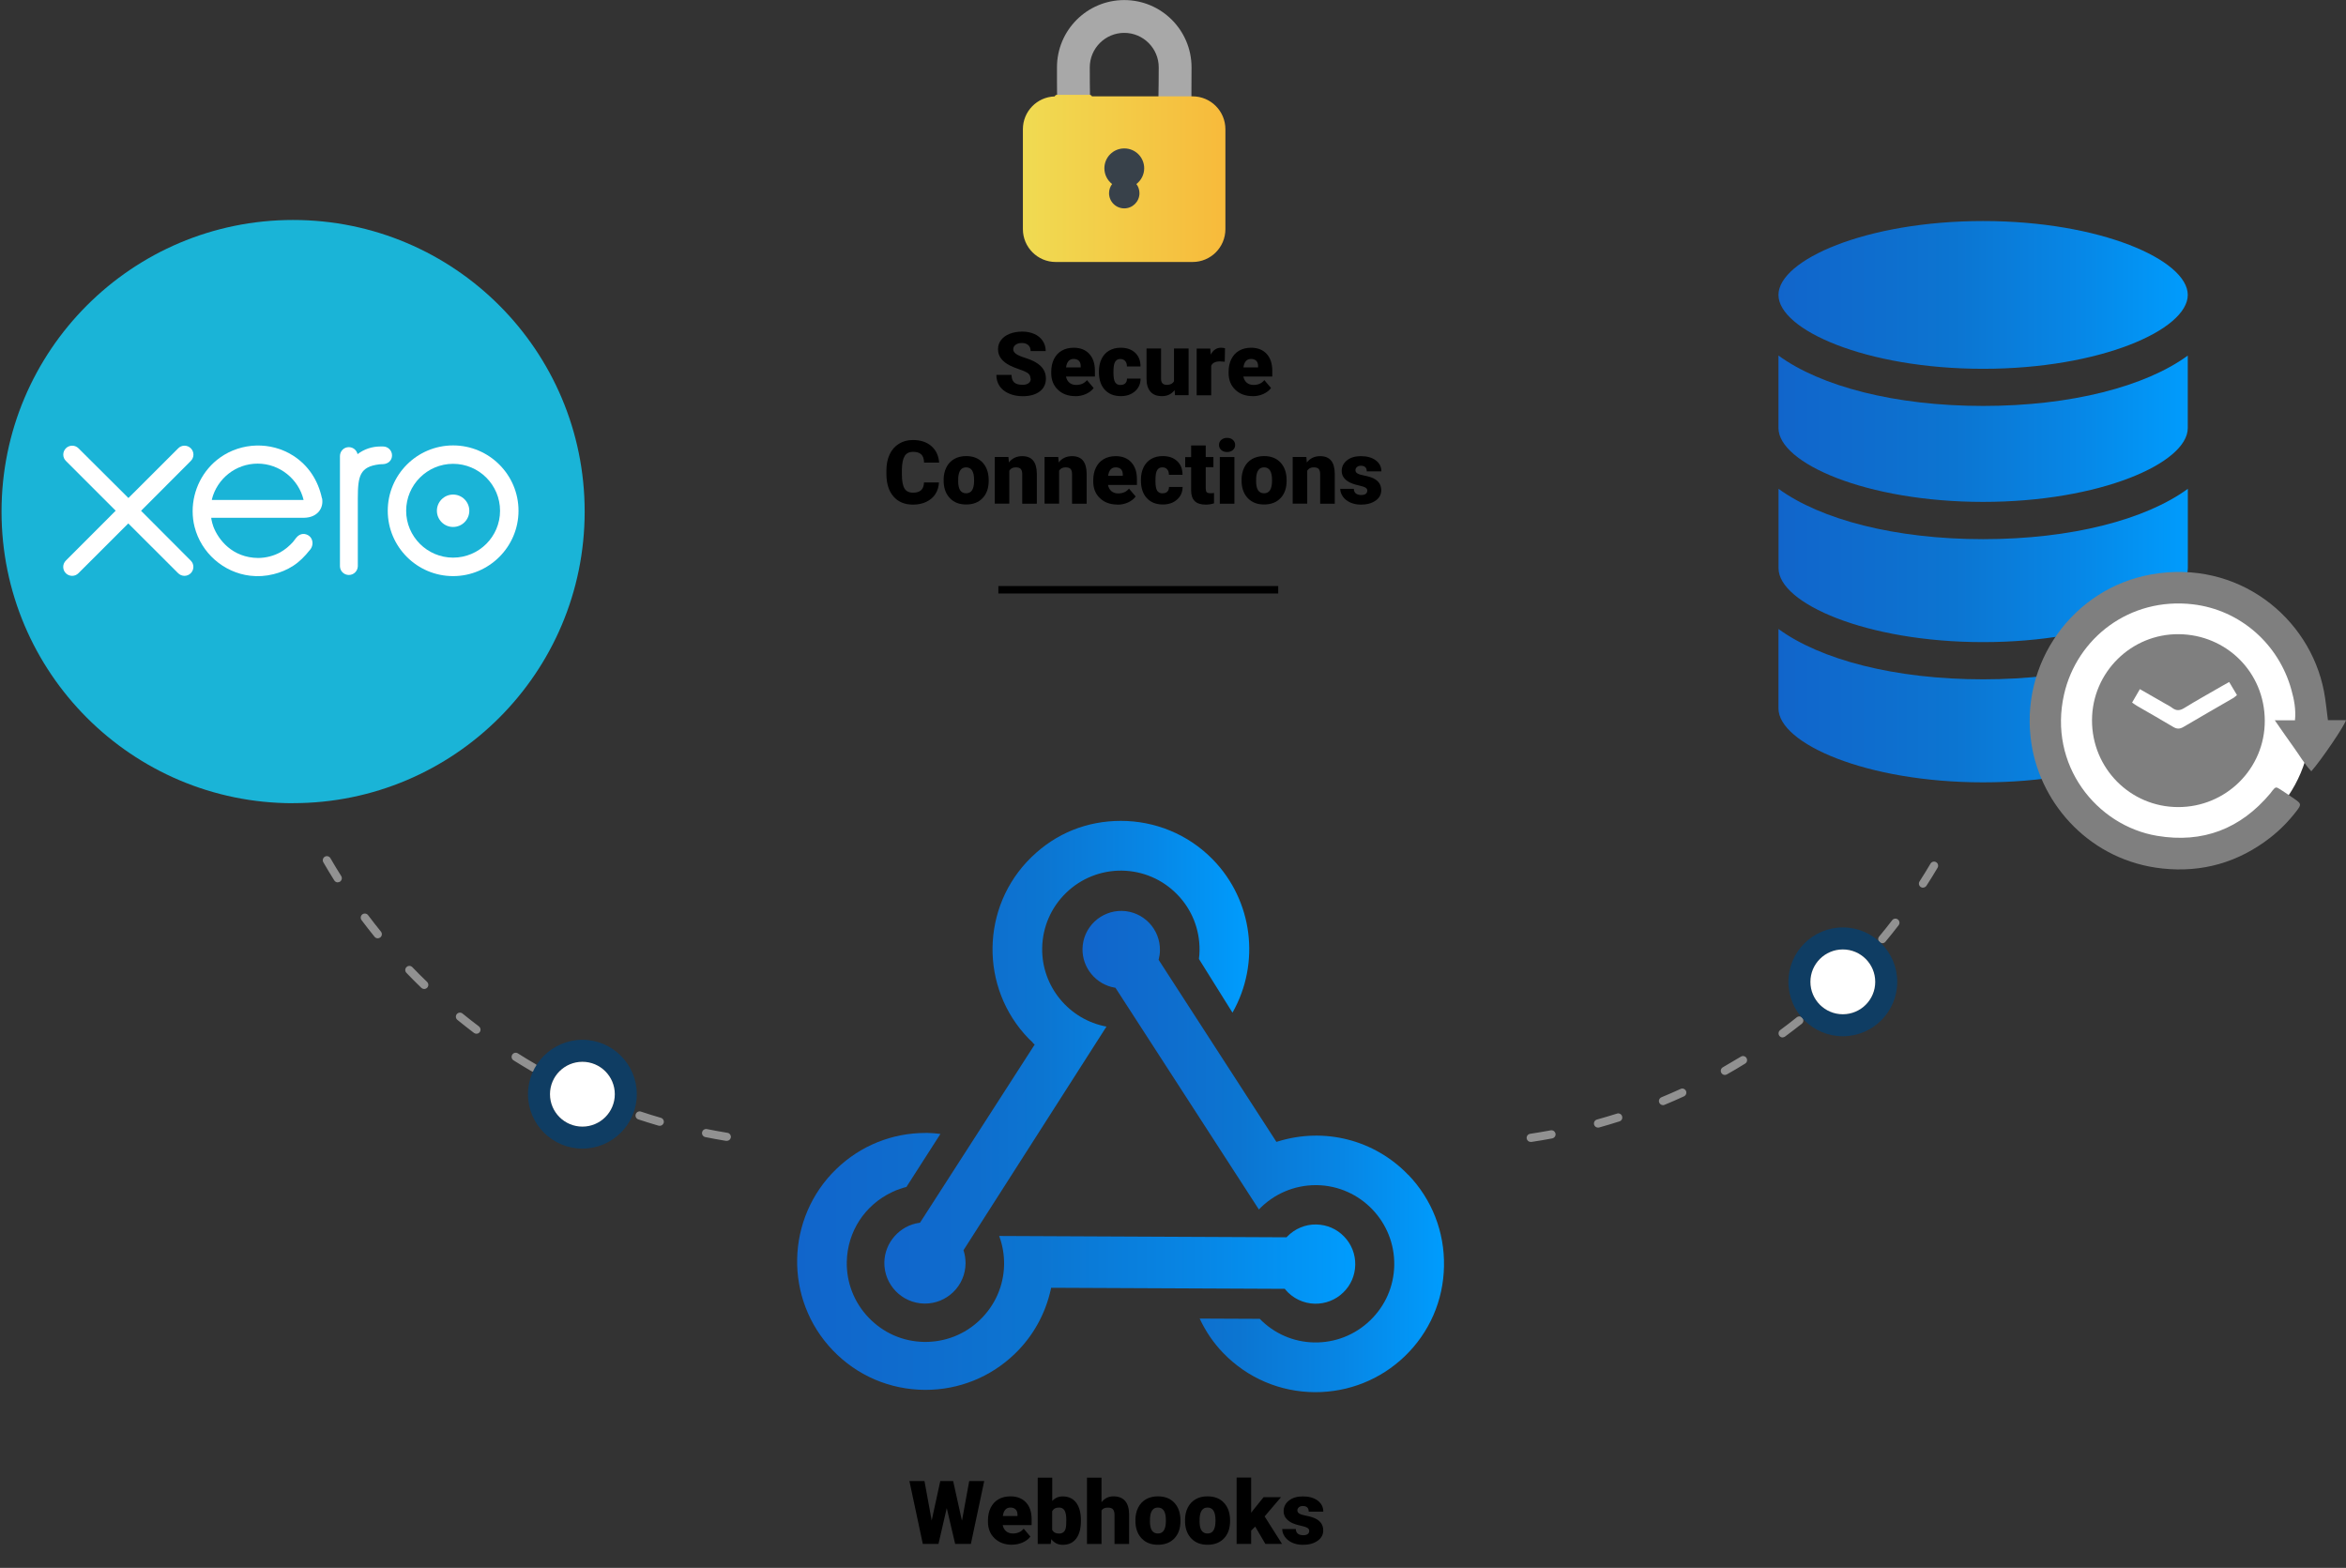 <?xml version="1.0" encoding="UTF-8"?><svg id="Layer_1" xmlns="http://www.w3.org/2000/svg" xmlns:xlink="http://www.w3.org/1999/xlink" viewBox="0 0 351.82 235.14"><rect x="0" y="0" width="351.82" height="235.14" fill="#333333" stroke="none"/><defs><style>.cls-1{fill:url(#linear-gradient-2);}.cls-2{fill:#fff;}.cls-3{fill:url(#linear-gradient-4);}.cls-4{fill:url(#linear-gradient-3);}.cls-5{fill:url(#linear-gradient-5);}.cls-6{fill:#0f3d63;}.cls-7{fill:#1ab4d7;}.cls-8{fill:#a8a8a8;}.cls-9{fill:#919191;}.cls-10{fill:#38414a;}.cls-11{fill:#7f7f7f;}.cls-12{fill:url(#linear-gradient);}</style><linearGradient id="linear-gradient" x1="119.53" y1="189.17" x2="203.25" y2="189.17" gradientUnits="userSpaceOnUse"><stop offset="0" stop-color="#1165cb"/><stop offset=".25" stop-color="#0e6ece"/><stop offset=".43" stop-color="#0c75d1"/><stop offset=".72" stop-color="#0786e5"/><stop offset="1" stop-color="#009cfd"/></linearGradient><linearGradient id="linear-gradient-2" x1="132.61" y1="159.31" x2="187.32" y2="159.31" xlink:href="#linear-gradient"/><linearGradient id="linear-gradient-3" x1="162.35" y1="172.71" x2="216.56" y2="172.71" xlink:href="#linear-gradient"/><linearGradient id="linear-gradient-4" x1="266.71" y1="75.24" x2="328.1" y2="75.24" xlink:href="#linear-gradient"/><linearGradient id="linear-gradient-5" x1="153.4" y1="26.75" x2="183.79" y2="26.75" gradientUnits="userSpaceOnUse"><stop offset="0" stop-color="#f0db52"/><stop offset="1" stop-color="#f7ba3b"/></linearGradient></defs><path class="cls-9" d="M229.56,171.26c-.3,0-.56-.22-.61-.52-.05-.34.18-.65.52-.7,1.03-.16,2.06-.33,3.08-.52.33-.07.65.16.72.49s-.16.65-.49.72c-1.04.2-2.08.37-3.13.53-.03,0-.06,0-.09,0ZM108.99,171.1s-.07,0-.1,0c-1.05-.17-2.09-.36-3.12-.57-.33-.07-.55-.39-.48-.72.07-.33.39-.54.72-.48,1.02.2,2.04.39,3.08.56.33.05.56.37.51.7-.05.3-.31.51-.61.51ZM239.65,169.11c-.27,0-.52-.18-.59-.45-.09-.33.1-.67.43-.76,1.01-.28,2.01-.58,3-.89.32-.11.67.07.77.4s-.07.67-.4.77c-1.01.32-2.02.62-3.04.91-.05.02-.11.02-.16.02ZM98.93,168.84c-.06,0-.11,0-.17-.02-1.02-.3-2.03-.61-3.03-.94-.32-.11-.5-.45-.39-.78.11-.32.45-.5.78-.39.99.33,1.98.64,2.99.93.33.1.51.44.42.76-.08.27-.32.44-.59.44ZM249.4,165.74c-.24,0-.47-.14-.57-.38-.13-.31.02-.67.33-.8.97-.4,1.92-.82,2.87-1.25.31-.15.67,0,.81.3.14.31,0,.67-.3.81-.96.44-1.93.87-2.91,1.27-.08.03-.16.05-.24.05ZM89.23,165.36c-.08,0-.16-.02-.24-.05-.97-.42-1.93-.85-2.89-1.3-.31-.15-.44-.51-.29-.82.14-.31.51-.44.82-.29.94.44,1.89.87,2.84,1.28.31.13.46.49.32.81-.1.23-.33.37-.56.37ZM258.67,161.21c-.21,0-.42-.11-.53-.31-.17-.3-.06-.67.23-.84.91-.52,1.81-1.05,2.7-1.59.29-.18.67-.09.84.2.18.29.09.67-.2.84-.9.56-1.81,1.1-2.74,1.62-.1.05-.2.08-.3.08ZM80.03,160.74c-.11,0-.21-.03-.31-.08-.91-.53-1.82-1.08-2.71-1.64-.29-.18-.37-.56-.19-.85.18-.29.56-.37.85-.19.88.56,1.77,1.1,2.67,1.62.29.17.39.55.22.84-.11.2-.32.3-.53.3ZM267.33,155.59c-.19,0-.37-.09-.49-.25-.2-.27-.14-.66.13-.86.84-.62,1.67-1.26,2.48-1.91.26-.21.65-.17.86.1.21.27.17.65-.1.86-.83.66-1.67,1.3-2.52,1.93-.11.08-.24.12-.36.12ZM71.45,155.03c-.13,0-.26-.04-.37-.12-.84-.64-1.67-1.29-2.49-1.96-.26-.21-.3-.6-.09-.86.21-.26.6-.3.86-.09.81.66,1.63,1.3,2.46,1.93.27.21.32.59.12.86-.12.16-.3.24-.49.24ZM275.23,148.97c-.16,0-.33-.06-.45-.19-.23-.25-.22-.63.02-.87.76-.72,1.5-1.45,2.23-2.19.24-.24.63-.24.87,0,.24.24.25.63,0,.87-.74.75-1.5,1.5-2.26,2.22-.12.11-.27.17-.42.17ZM63.62,148.32c-.15,0-.31-.06-.43-.17-.76-.73-1.51-1.48-2.24-2.25-.24-.24-.23-.63.02-.87.24-.24.63-.23.87.02.72.75,1.46,1.49,2.21,2.21.24.24.25.62.01.87-.12.12-.28.19-.44.19ZM282.28,141.45c-.14,0-.28-.05-.39-.14-.26-.22-.3-.6-.08-.86.66-.8,1.32-1.61,1.95-2.44.21-.27.59-.32.86-.11.27.21.32.59.11.86-.64.84-1.3,1.66-1.98,2.48-.12.15-.3.22-.47.22ZM56.65,140.72c-.18,0-.36-.08-.48-.23-.67-.82-1.32-1.66-1.95-2.5-.2-.27-.15-.66.12-.86.27-.2.66-.15.86.12.63.83,1.27,1.66,1.93,2.47.21.26.17.65-.09.86-.11.09-.25.14-.39.14ZM288.38,133.13c-.11,0-.23-.03-.33-.1-.28-.18-.37-.56-.18-.85.56-.87,1.11-1.76,1.64-2.66.17-.29.55-.39.84-.22.29.17.39.55.22.84-.54.91-1.09,1.81-1.67,2.7-.12.18-.32.28-.52.28ZM50.65,132.33c-.2,0-.4-.1-.52-.29-.56-.9-1.11-1.8-1.64-2.72-.17-.29-.07-.67.22-.84.29-.17.67-.07.84.22.52.9,1.06,1.8,1.62,2.68.18.29.09.67-.19.85-.1.06-.21.09-.33.09Z"/><path class="cls-12" d="M192.74,193.38c1.11,1.33,2.73,2.11,4.45,2.14,1.56.03,3.09-.56,4.23-1.66,1.15-1.1,1.79-2.58,1.82-4.17.03-1.58-.56-3.09-1.66-4.23-1.1-1.15-2.58-1.79-4.17-1.82-1.66-.04-3.24.64-4.39,1.83l-.08.09-43.1-.2c.52,1.39.76,2.84.74,4.32-.06,3.15-1.35,6.08-3.62,8.27-2.27,2.19-5.26,3.35-8.4,3.3-3.15-.06-6.08-1.34-8.27-3.62-2.19-2.27-3.36-5.26-3.3-8.4.09-4.5,2.68-8.5,6.78-10.44.16-.08.33-.16.5-.23.1-.04.2-.08.31-.12.28-.11.54-.2.81-.28l.16-.05c.1-.03.21-.06.31-.08h.06s5.11-7.97,5.11-7.97c-.7-.09-1.31-.14-1.87-.15h-.28s-.06,0-.09,0c-5,0-9.74,1.91-13.35,5.39-7.65,7.37-7.89,19.59-.52,27.24,3.64,3.78,8.54,5.87,13.79,5.9.03,0,.06,0,.09,0,5.01,0,9.75-1.91,13.36-5.38,2.74-2.63,4.61-5.99,5.43-9.71l.05-.22,35.04.16.08.1Z"/><path class="cls-1" d="M154.86,156.38l.31.28-.13.19-17.07,26.52-.12.02c-2.94.42-5.18,2.97-5.23,5.93-.05,3.36,2.64,6.13,6,6.18.03,0,.06,0,.09,0,1.59,0,3.09-.61,4.24-1.72,1.17-1.13,1.82-2.65,1.85-4.28,0-.63-.08-1.26-.27-1.88l-.04-.12.07-.11,21.37-33.43c-5.61-1.04-9.73-6.02-9.64-11.76.05-3.15,1.32-6.09,3.58-8.29,2.26-2.2,5.27-3.38,8.39-3.34,3.14.05,6.09,1.32,8.29,3.58,2.2,2.26,3.38,5.24,3.34,8.39,0,.4-.04.83-.09,1.28l5.03,8.05c4.22-7.43,3.05-16.79-2.91-22.93-3.77-3.88-8.79-5.83-13.82-5.83s-9.69,1.81-13.42,5.44c-7.62,7.4-7.8,19.63-.39,27.24.19.2.4.39.6.57Z"/><path class="cls-4" d="M211.18,176.19c-5.05-5.25-12.55-7.17-19.56-5l-.2.06-.11-.17-17.56-27.14.03-.12c.11-.43.17-.87.17-1.29.06-3.2-2.49-5.85-5.69-5.92-1.52-.03-3.02.55-4.14,1.62-1.12,1.08-1.75,2.52-1.78,4.07-.05,2.84,2.02,5.34,4.82,5.82l.12.02,21.51,33.25c2.23-2.33,5.3-3.65,8.51-3.65.08,0,.15,0,.22,0,6.5.12,11.69,5.52,11.57,12.02-.06,3.15-1.34,6.08-3.62,8.27-2.27,2.19-5.28,3.36-8.4,3.3-3.08-.06-5.97-1.31-8.15-3.54l-9.01-.04c.9,1.93,2.08,3.66,3.51,5.14,3.64,3.78,8.54,5.87,13.79,5.9,5.03.01,9.82-1.89,13.45-5.38,3.7-3.56,5.8-8.36,5.89-13.51.1-5.15-1.81-10.03-5.37-13.73Z"/><path d="M144.27,228.03l1.08-5.91h2.25l-2,9.42h-2.36l-1.26-5.37-1.24,5.37h-2.35l-2.01-9.42h2.26l1.08,5.91,1.29-5.91h1.93l1.31,5.91Z"/><path d="M151.77,231.67c-1.07,0-1.94-.32-2.61-.96-.67-.64-1-1.47-1-2.5v-.18c0-.72.13-1.35.4-1.9.27-.55.65-.97,1.16-1.27.51-.3,1.11-.45,1.81-.45.98,0,1.76.3,2.33.91.57.61.85,1.46.85,2.55v.85h-4.34c.08.39.25.7.51.92.26.22.6.34,1.02.34.69,0,1.23-.24,1.62-.72l1,1.18c-.27.38-.66.67-1.16.89-.5.22-1.03.33-1.61.33ZM151.53,226.09c-.64,0-1.02.42-1.14,1.27h2.2v-.17c0-.35-.08-.62-.27-.81-.19-.19-.45-.29-.8-.29Z"/><path d="M162.1,228.1c0,1.15-.24,2.03-.71,2.65-.47.62-1.14.93-2.01.93-.71,0-1.29-.28-1.72-.85l-.09.72h-1.95v-9.94h2.18v3.5c.41-.46.93-.69,1.57-.69.87,0,1.54.31,2.02.94.47.62.71,1.51.71,2.64v.11ZM159.91,227.96c0-.67-.09-1.15-.27-1.44s-.45-.43-.83-.43c-.49,0-.83.19-1.02.56v2.78c.19.37.53.56,1.04.56s.84-.25.98-.75c.07-.25.1-.67.1-1.28Z"/><path d="M165.19,225.29c.47-.59,1.06-.88,1.79-.88.77,0,1.35.23,1.75.69s.59,1.13.6,2.03v4.42h-2.19v-4.37c0-.37-.08-.64-.23-.82-.15-.17-.41-.26-.77-.26-.45,0-.77.14-.95.43v5.02h-2.18v-9.94h2.18v3.69Z"/><path d="M170.27,227.98c0-.7.14-1.32.41-1.87.27-.54.66-.96,1.17-1.26.51-.29,1.11-.44,1.79-.44,1.05,0,1.88.32,2.48.97.6.65.91,1.53.91,2.65v.08c0,1.09-.3,1.96-.91,2.6-.61.64-1.43.96-2.46.96s-1.8-.3-2.4-.9-.93-1.41-.98-2.43v-.37ZM172.45,228.11c0,.65.1,1.12.3,1.42.2.3.5.45.9.45.78,0,1.17-.6,1.19-1.79v-.22c0-1.26-.4-1.88-1.2-1.88-.73,0-1.12.54-1.18,1.62v.39Z"/><path d="M177.71,227.98c0-.7.14-1.32.41-1.87.27-.54.66-.96,1.17-1.26s1.11-.44,1.79-.44c1.05,0,1.88.32,2.48.97.6.65.91,1.53.91,2.65v.08c0,1.09-.3,1.96-.91,2.6s-1.43.96-2.46.96-1.8-.3-2.4-.9c-.6-.6-.93-1.41-.98-2.43v-.37ZM179.89,228.11c0,.65.1,1.12.3,1.42.2.3.5.45.9.45.78,0,1.17-.6,1.19-1.79v-.22c0-1.26-.4-1.88-1.2-1.88-.73,0-1.12.54-1.18,1.62v.39Z"/><path d="M188.24,228.94l-.61.61v1.99h-2.18v-9.95h2.18v5.28l.22-.29,1.64-2.04h2.61l-2.45,2.88,2.61,4.12h-2.5l-1.53-2.61Z"/><path d="M196.34,229.58c0-.19-.1-.34-.29-.45s-.56-.23-1.11-.35c-.54-.12-.99-.28-1.35-.47-.35-.2-.62-.44-.81-.72-.19-.28-.28-.6-.28-.96,0-.64.27-1.17.8-1.59.53-.42,1.22-.62,2.08-.62.92,0,1.67.21,2.23.63.56.42.84.97.84,1.65h-2.19c0-.56-.29-.84-.89-.84-.23,0-.42.06-.58.19s-.23.29-.23.47.1.35.29.47.49.22.91.3c.42.08.78.17,1.1.28,1.05.36,1.58,1.01,1.58,1.95,0,.64-.28,1.16-.85,1.56-.57.4-1.3.6-2.2.6-.6,0-1.13-.11-1.6-.32-.47-.21-.84-.51-1.1-.88-.26-.37-.4-.76-.4-1.17h2.04c0,.32.12.56.32.71s.47.22.8.22c.3,0,.52-.06.67-.18.15-.12.22-.28.22-.47Z"/><path d="M154.54,56.78c0-.33-.12-.59-.35-.78-.23-.18-.65-.38-1.24-.58-.59-.2-1.07-.39-1.45-.58-1.22-.6-1.83-1.42-1.83-2.47,0-.52.15-.98.46-1.38s.73-.71,1.29-.93c.56-.22,1.18-.33,1.88-.33s1.28.12,1.82.36c.54.24.95.58,1.25,1.03.3.45.45.96.45,1.53h-2.26c0-.38-.12-.68-.35-.89-.24-.21-.55-.32-.95-.32s-.73.09-.96.27c-.24.18-.35.41-.35.68,0,.24.13.46.39.66s.71.4,1.37.61,1.19.43,1.61.68c1.02.59,1.53,1.4,1.53,2.43,0,.82-.31,1.47-.93,1.94-.62.47-1.47.71-2.56.71-.76,0-1.46-.14-2.07-.41-.62-.27-1.08-.65-1.4-1.13-.31-.48-.47-1.03-.47-1.65h2.28c0,.5.13.88.39,1.12.26.24.68.36,1.27.36.38,0,.67-.08.89-.24.22-.16.33-.39.33-.68Z"/><path d="M161.26,59.41c-1.07,0-1.94-.32-2.61-.96s-1-1.47-1-2.5v-.18c0-.72.13-1.35.4-1.9s.65-.97,1.16-1.27c.51-.3,1.11-.45,1.81-.45.98,0,1.76.3,2.33.92.57.61.85,1.46.85,2.55v.85h-4.34c.08.39.25.7.51.92.26.22.6.34,1.02.34.69,0,1.23-.24,1.62-.72l1,1.18c-.27.38-.66.67-1.16.9-.5.22-1.03.33-1.61.33ZM161.01,53.83c-.64,0-1.02.42-1.14,1.27h2.2v-.17c0-.35-.08-.62-.26-.81-.19-.19-.45-.29-.8-.29Z"/><path d="M168.05,57.73c.31,0,.54-.08.71-.25s.25-.4.25-.7h2.04c0,.77-.28,1.4-.83,1.89-.55.49-1.26.74-2.13.74-1.02,0-1.82-.32-2.41-.96s-.88-1.52-.88-2.65v-.09c0-.71.13-1.33.39-1.87s.64-.96,1.13-1.25c.49-.29,1.07-.44,1.75-.44.91,0,1.63.25,2.17.76s.8,1.19.8,2.05h-2.04c0-.36-.09-.64-.27-.83s-.41-.29-.71-.29c-.57,0-.89.36-.99,1.08-.03.23-.05.54-.05.95,0,.7.08,1.19.25,1.46.17.27.44.41.8.41Z"/><path d="M176.14,58.52c-.46.59-1.08.89-1.87.89s-1.35-.22-1.74-.67c-.39-.45-.59-1.09-.59-1.93v-4.54h2.18v4.55c0,.6.29.9.87.9.5,0,.86-.18,1.07-.54v-4.91h2.19v7h-2.04l-.06-.76Z"/><path d="M183.68,54.25l-.72-.05c-.69,0-1.13.22-1.32.65v4.43h-2.18v-7h2.04l.07.9c.37-.69.88-1.03,1.53-1.03.23,0,.44.03.61.08l-.04,2.03Z"/><path d="M187.86,59.41c-1.07,0-1.94-.32-2.61-.96s-1-1.47-1-2.5v-.18c0-.72.13-1.35.4-1.9s.65-.97,1.16-1.27c.51-.3,1.11-.45,1.81-.45.98,0,1.76.3,2.33.92.57.61.85,1.46.85,2.55v.85h-4.34c.08.39.25.7.51.92.26.22.6.34,1.02.34.69,0,1.23-.24,1.62-.72l1,1.18c-.27.38-.66.67-1.16.9-.5.22-1.03.33-1.61.33ZM187.61,53.83c-.64,0-1.02.42-1.14,1.27h2.2v-.17c0-.35-.08-.62-.26-.81-.19-.19-.45-.29-.8-.29Z"/><path d="M140.81,72.35c-.03.66-.21,1.23-.53,1.74-.32.5-.78.89-1.36,1.17-.58.28-1.25.42-2,.42-1.24,0-2.21-.4-2.92-1.21s-1.07-1.95-1.07-3.42v-.47c0-.92.16-1.73.48-2.42.32-.69.78-1.23,1.39-1.6.6-.38,1.3-.57,2.1-.57,1.14,0,2.06.3,2.76.9.7.6,1.09,1.43,1.18,2.49h-2.26c-.02-.57-.16-.99-.43-1.24s-.69-.38-1.24-.38-.98.21-1.24.63c-.26.42-.4,1.1-.42,2.03v.67c0,1,.13,1.72.38,2.15s.69.65,1.3.65c.52,0,.92-.12,1.2-.37.28-.25.42-.64.44-1.17h2.26Z"/><path d="M141.51,71.97c0-.7.14-1.32.41-1.87.27-.55.66-.96,1.17-1.26.51-.29,1.11-.44,1.79-.44,1.05,0,1.87.32,2.48.97.6.65.91,1.53.91,2.65v.08c0,1.09-.3,1.96-.91,2.6-.61.64-1.43.96-2.46.96s-1.8-.3-2.4-.9-.93-1.41-.98-2.43v-.37ZM143.69,72.11c0,.65.1,1.12.3,1.42.2.3.5.45.9.45.78,0,1.17-.6,1.19-1.79v-.22c0-1.26-.4-1.88-1.2-1.88-.73,0-1.12.54-1.18,1.62v.39Z"/><path d="M151.23,68.54l.07.82c.48-.63,1.15-.95,2-.95.73,0,1.27.22,1.63.65s.55,1.09.56,1.97v4.51h-2.19v-4.42c0-.35-.07-.61-.21-.78s-.4-.25-.78-.25c-.43,0-.74.17-.95.5v4.94h-2.18v-7h2.04Z"/><path d="M158.7,68.54l.07.82c.48-.63,1.15-.95,2-.95.73,0,1.27.22,1.63.65.36.44.55,1.09.56,1.97v4.51h-2.19v-4.42c0-.35-.07-.61-.21-.78-.14-.17-.4-.25-.78-.25-.43,0-.74.17-.95.5v4.94h-2.18v-7h2.04Z"/><path d="M167.56,75.67c-1.07,0-1.94-.32-2.61-.96s-1-1.47-1-2.5v-.18c0-.71.13-1.35.4-1.9.27-.55.65-.97,1.16-1.27.51-.3,1.11-.45,1.81-.45.98,0,1.76.3,2.33.92s.85,1.46.85,2.55v.85h-4.34c.08.39.25.7.51.93.26.22.6.34,1.02.34.69,0,1.23-.24,1.62-.72l1,1.18c-.27.38-.66.67-1.16.9s-1.03.33-1.61.33ZM167.32,70.09c-.64,0-1.02.42-1.14,1.27h2.2v-.17c0-.35-.08-.62-.26-.81s-.45-.29-.8-.29Z"/><path d="M174.35,73.98c.31,0,.54-.08.71-.25s.25-.4.25-.7h2.04c0,.77-.28,1.4-.83,1.89s-1.26.74-2.13.74c-1.02,0-1.82-.32-2.41-.96s-.88-1.52-.88-2.65v-.09c0-.71.13-1.33.39-1.87s.64-.96,1.13-1.25c.49-.29,1.07-.44,1.75-.44.91,0,1.63.25,2.17.76.54.5.8,1.19.8,2.05h-2.04c0-.36-.09-.64-.27-.83-.18-.2-.41-.29-.71-.29-.57,0-.89.36-.99,1.08-.03.23-.05.54-.05.95,0,.7.08,1.19.25,1.46.17.27.44.41.8.41Z"/><path d="M180.82,66.8v1.74h1.15v1.52h-1.15v3.2c0,.26.05.45.14.55s.28.16.56.16c.22,0,.4-.01.54-.04v1.56c-.39.12-.8.19-1.23.19-.75,0-1.31-.18-1.66-.53-.36-.35-.54-.89-.54-1.61v-3.47h-.89v-1.52h.89v-1.74h2.18Z"/><path d="M182.81,66.73c0-.31.11-.56.34-.76.22-.2.52-.3.87-.3s.65.1.87.3c.22.2.34.45.34.76s-.11.56-.34.76c-.22.2-.52.3-.87.3s-.65-.1-.87-.3c-.22-.2-.34-.45-.34-.76ZM185.12,75.54h-2.19v-7h2.19v7Z"/><path d="M186.19,71.97c0-.7.14-1.32.41-1.87.27-.55.66-.96,1.17-1.26.51-.29,1.11-.44,1.79-.44,1.05,0,1.87.32,2.48.97.6.65.91,1.53.91,2.65v.08c0,1.09-.3,1.96-.91,2.6-.61.64-1.43.96-2.46.96s-1.8-.3-2.4-.9c-.6-.6-.93-1.41-.98-2.43v-.37ZM188.37,72.11c0,.65.1,1.12.3,1.42.2.3.5.45.9.45.78,0,1.17-.6,1.19-1.79v-.22c0-1.26-.4-1.88-1.2-1.88-.73,0-1.12.54-1.18,1.62v.39Z"/><path d="M195.91,68.54l.07.82c.48-.63,1.15-.95,2-.95.73,0,1.27.22,1.63.65s.55,1.09.56,1.97v4.51h-2.19v-4.42c0-.35-.07-.61-.21-.78-.14-.17-.4-.25-.78-.25-.43,0-.74.17-.95.5v4.94h-2.18v-7h2.04Z"/><path d="M205.05,73.57c0-.19-.1-.33-.29-.45-.19-.11-.56-.23-1.11-.35-.54-.12-.99-.28-1.35-.48-.35-.2-.62-.43-.81-.71-.19-.28-.28-.6-.28-.96,0-.64.27-1.17.8-1.59s1.22-.62,2.08-.62c.92,0,1.67.21,2.23.63.56.42.84.97.84,1.65h-2.19c0-.56-.3-.84-.89-.84-.23,0-.42.06-.58.19-.16.13-.23.29-.23.48s.09.35.28.47c.19.12.49.22.91.3s.78.17,1.1.28c1.05.36,1.58,1.01,1.58,1.95,0,.64-.28,1.16-.85,1.56-.57.4-1.3.6-2.2.6-.6,0-1.13-.11-1.6-.32-.47-.22-.84-.51-1.1-.88-.26-.37-.4-.76-.4-1.17h2.04c0,.32.12.56.32.71.21.15.47.22.8.22.3,0,.52-.06.67-.18s.22-.28.22-.47Z"/><path class="cls-3" d="M266.71,106.25v-11.92c6.31,4.61,17.45,7.55,30.69,7.55s24.38-2.95,30.69-7.55v11.92c0,5.23-13.12,11.08-30.69,11.08s-30.69-5.85-30.69-11.08ZM297.41,96.3c17.57,0,30.69-5.84,30.69-11.07v-11.92c-6.31,4.61-17.45,7.55-30.69,7.55s-24.38-2.95-30.69-7.55v11.92c0,5.23,13.13,11.07,30.69,11.07ZM266.71,53.33v10.87c0,5.23,13.13,11.07,30.69,11.07s30.69-5.84,30.69-11.07v-10.87c-6.31,4.61-17.45,7.55-30.69,7.55s-24.38-2.95-30.69-7.56ZM266.71,44.23c0,5.23,13.13,11.08,30.69,11.08s30.69-5.85,30.69-11.08-13.12-11.08-30.69-11.08-30.69,5.85-30.69,11.08Z"/><circle class="cls-2" cx="326.61" cy="108.17" r="19.98"/><path class="cls-11" d="M349.12,108h2.7c-.21.84-3.64,5.89-5.2,7.67-1.06-1.12-1.81-2.46-2.7-3.68-.9-1.23-1.75-2.5-2.78-3.97h3.03c.16-1.67-.14-3.14-.54-4.57-1.9-6.89-7.7-11.99-14.77-12.82-9.47-1.11-17.39,5.05-19.32,13.5-2.41,10.59,4.87,19.7,13.95,21.22,6.84,1.15,12.51-1.04,16.97-6.35.12-.14.22-.3.34-.45.45-.54.53-.57,1.12-.19.73.46,1.44.96,2.15,1.44,1.06.73,1.09.84.33,1.83-1.15,1.5-2.46,2.84-3.95,4-4.77,3.71-10.21,5.26-16.17,4.62-10.7-1.14-18.18-9.47-19.62-18.63-1.91-12.13,6.22-23.38,17.94-25.47,12.98-2.32,23.79,6.42,25.92,17.55.26,1.36.38,2.74.59,4.31Z"/><path class="cls-11" d="M313.73,108c.02-7.15,5.87-12.97,13.05-12.89,7.07.08,12.84,5.67,12.86,12.98.02,7.2-5.85,12.97-13.01,12.95-7.17-.02-12.92-5.83-12.9-13.04ZM319.75,105.37c.32.22.56.4.81.54,1.78,1.04,3.58,2.04,5.35,3.11.56.34.99.32,1.54,0,2.48-1.47,4.99-2.9,7.49-4.35.18-.11.33-.27.53-.43-.4-.68-.78-1.31-1.17-1.96-.48.27-.84.47-1.19.67-1.85,1.07-3.72,2.11-5.54,3.23-.68.42-1.21.44-1.83-.03-.29-.23-.64-.39-.96-.58-1.26-.72-2.53-1.45-3.87-2.22-.4.7-.77,1.33-1.16,2Z"/><rect x="149.72" y="87.89" width="41.97" height="1.12"/><path class="cls-6" d="M276.36,155.41c-4.5,0-8.16-3.66-8.16-8.16s3.66-8.16,8.16-8.16,8.16,3.66,8.16,8.16-3.66,8.16-8.16,8.16ZM276.36,142.39c-2.68,0-4.86,2.18-4.86,4.86s2.18,4.86,4.86,4.86,4.86-2.18,4.86-4.86-2.18-4.86-4.86-4.86Z"/><circle class="cls-2" cx="276.36" cy="147.25" r="4.86"/><path class="cls-6" d="M87.34,172.26c-4.5,0-8.16-3.66-8.16-8.16s3.66-8.16,8.16-8.16,8.16,3.66,8.16,8.16-3.66,8.16-8.16,8.16ZM87.34,159.24c-2.68,0-4.86,2.18-4.86,4.86s2.18,4.86,4.86,4.86,4.86-2.18,4.86-4.86-2.18-4.86-4.86-4.86Z"/><circle class="cls-2" cx="87.34" cy="164.1" r="4.86"/><path class="cls-8" d="M163.47,14.94c-.03-.22-.04-4.62-.04-4.84,0-2.85,2.32-5.17,5.17-5.17s5.17,2.32,5.17,5.17c0,.22-.02,4.63-.05,4.84h4.95c.01-.22.02-4.62.02-4.84,0-5.57-4.52-10.09-10.09-10.09s-10.09,4.52-10.09,10.09c0,.22,0,4.63.02,4.84h4.95Z"/><path class="cls-5" d="M178.86,14.45h-.19s-4.95,0-4.95,0h0s-9.97,0-9.97,0c-.06-.14-.19-.23-.35-.23h-4.88c-.16,0-.29.1-.35.24-2.65.08-4.77,2.25-4.77,4.92v14.98c0,2.72,2.21,4.93,4.92,4.93h20.53c2.72,0,4.92-2.2,4.92-4.93v-14.98c0-2.72-2.2-4.93-4.92-4.93Z"/><path class="cls-10" d="M168.6,22.26c-1.65,0-2.98,1.33-2.98,2.98,0,.96.46,1.82,1.16,2.36-.29.38-.46.85-.46,1.37,0,1.26,1.02,2.28,2.28,2.28s2.28-1.02,2.28-2.28c0-.51-.17-.99-.46-1.37.71-.55,1.17-1.4,1.17-2.36,0-1.65-1.33-2.98-2.98-2.98Z"/><g id="Xero"><path id="path20" class="cls-7" d="M43.95,120.45c24.15,0,43.73-19.58,43.73-43.73s-19.58-43.73-43.73-43.73S.23,52.58.23,76.73s19.58,43.73,43.73,43.73"/><path id="path22" class="cls-2" d="M21.16,76.6l7.46-7.48c.25-.25.39-.59.39-.94,0-.74-.6-1.34-1.34-1.34-.36,0-.7.14-.95.4,0,0-7.46,7.45-7.46,7.45l-7.49-7.46c-.25-.25-.59-.39-.94-.39-.74,0-1.34.6-1.34,1.34,0,.36.14.7.4.95l7.46,7.46-7.46,7.47c-.26.26-.41.6-.41.96,0,.74.6,1.34,1.34,1.34.36,0,.69-.14.94-.39l7.48-7.47,7.45,7.44c.26.27.61.42.97.42.74,0,1.34-.6,1.34-1.34,0-.36-.14-.69-.39-.94l-7.46-7.48Z"/><path id="path24" class="cls-2" d="M65.52,76.6c0,1.34,1.09,2.43,2.43,2.43s2.43-1.09,2.43-2.43-1.09-2.43-2.43-2.43-2.43,1.09-2.43,2.43"/><path id="path26" class="cls-2" d="M60.91,76.6c0-3.88,3.16-7.04,7.04-7.04s7.04,3.16,7.04,7.04-3.16,7.03-7.04,7.03-7.04-3.16-7.04-7.03M58.15,76.6c0,5.41,4.4,9.8,9.8,9.8s9.81-4.4,9.81-9.8-4.4-9.8-9.81-9.8-9.8,4.4-9.8,9.8"/><path id="path28" class="cls-2" d="M57.45,66.96h-.41c-1.23,0-2.43.39-3.42,1.15-.13-.6-.67-1.05-1.31-1.05-.74,0-1.32.59-1.33,1.33,0,0,0,16.51,0,16.51,0,.74.6,1.33,1.34,1.33s1.33-.6,1.34-1.33c0,0,0-10.15,0-10.15,0-3.38.31-4.75,3.21-5.11.27-.03.56-.03.56-.03.79-.03,1.36-.57,1.36-1.31s-.6-1.34-1.34-1.34"/><path id="path30" class="cls-2" d="M31.78,74.98s0-.07,0-.11c.78-3.07,3.56-5.34,6.86-5.34s6.15,2.33,6.89,5.45h-13.76ZM48.28,74.73c-.58-2.73-2.07-4.97-4.34-6.41-3.32-2.11-7.71-1.99-10.92.29-2.62,1.86-4.13,4.91-4.13,8.05,0,.79.09,1.58.29,2.36.99,3.89,4.33,6.84,8.32,7.32,1.18.14,2.33.07,3.53-.23,1.02-.25,2.02-.66,2.93-1.25.95-.61,1.74-1.41,2.51-2.38.02-.02.03-.03.05-.05.53-.66.43-1.6-.15-2.05-.49-.38-1.32-.53-1.97.3-.14.2-.3.41-.47.61-.52.57-1.16,1.13-1.93,1.56-.98.52-2.1.82-3.29.83-3.89-.04-5.97-2.76-6.71-4.7-.13-.36-.23-.74-.3-1.12,0-.07-.02-.14-.02-.21.8,0,13.96,0,13.96,0,1.91-.04,2.94-1.39,2.66-2.93"/></g></svg>